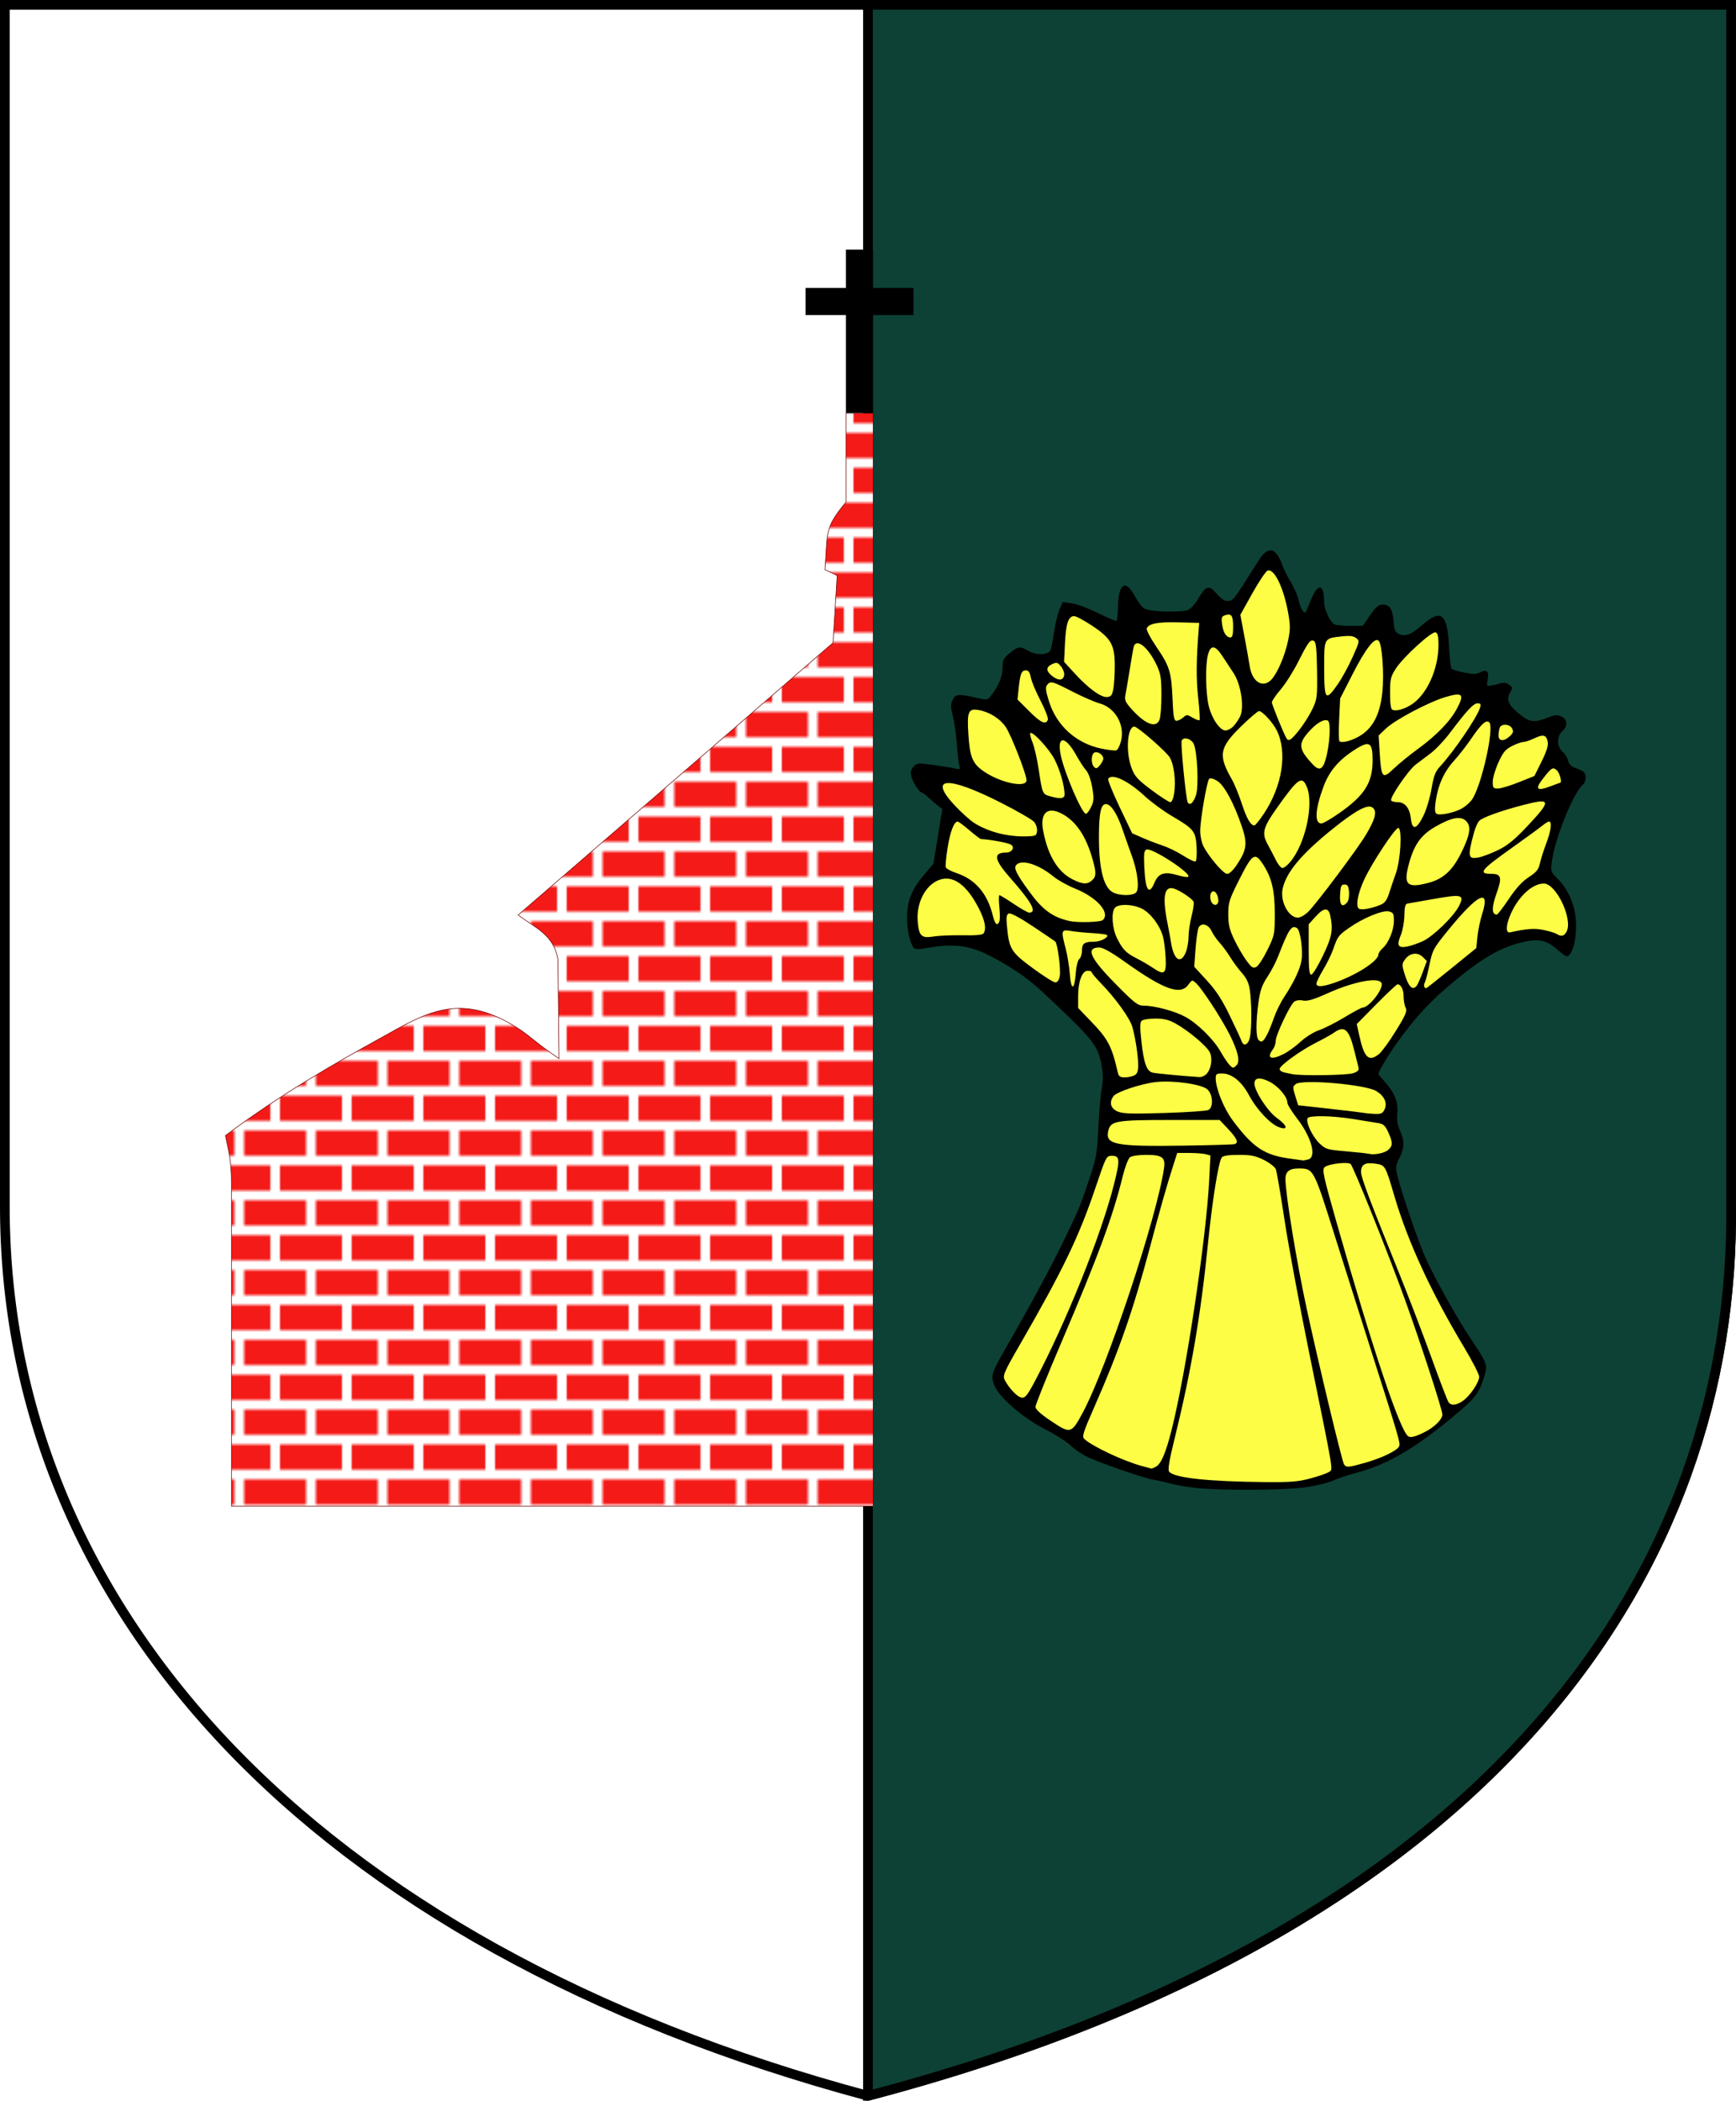 <?xml version="1.0" encoding="UTF-8" standalone="no"?>
<!-- Created with Inkscape (http://www.inkscape.org/) -->
<svg
   xmlns:dc="http://purl.org/dc/elements/1.1/"
   xmlns:cc="http://creativecommons.org/ns#"
   xmlns:rdf="http://www.w3.org/1999/02/22-rdf-syntax-ns#"
   xmlns:svg="http://www.w3.org/2000/svg"
   xmlns="http://www.w3.org/2000/svg"
   xmlns:xlink="http://www.w3.org/1999/xlink"
   xmlns:sodipodi="http://sodipodi.sourceforge.net/DTD/sodipodi-0.dtd"
   xmlns:inkscape="http://www.inkscape.org/namespaces/inkscape"
   version="1.0"
   width="896"
   height="1084"
   id="svg2"
   sodipodi:version="0.32"
   inkscape:version="0.46dev+devel"
   sodipodi:docname="POL_gmina_Czermin_COA.svg"
   inkscape:output_extension="org.inkscape.output.svg.inkscape">
  <defs
     id="defs4">
    <pattern
       inkscape:collect="always"
       xlink:href="#pattern3752"
       id="pattern2332"
       patternTransform="translate(1381.5,472.862)" />
    <pattern
       id="pattern3752"
       patternTransform="translate(1381.5,472.862)"
       height="72"
       width="74"
       patternUnits="userSpaceOnUse">
      <g
         transform="translate(-1381.5,-472.862)"
         id="g3746">
        <rect
           y="472.862"
           x="1381.5"
           height="72"
           width="74"
           id="rect3748"
           style="opacity:1;fill:#ffffff;fill-opacity:1;fill-rule:evenodd;stroke:none;stroke-width:5;stroke-linecap:butt;stroke-linejoin:miter;marker:none;marker-start:none;marker-mid:none;marker-end:none;stroke-miterlimit:4;stroke-dasharray:none;stroke-dashoffset:0;stroke-opacity:1;visibility:visible;display:inline;overflow:visible;enable-background:accumulate" />
        <path
           style="fill:#f41a18;fill-opacity:1;fill-rule:evenodd;stroke:none;stroke-width:5;stroke-linecap:butt;stroke-linejoin:miter;marker:none;marker-start:none;marker-mid:none;marker-end:none;stroke-miterlimit:4;stroke-dashoffset:0;stroke-opacity:1;visibility:visible;display:inline;overflow:visible;enable-background:accumulate"
           d="M 1384,475.375 L 1384,488.375 L 1416,488.375 L 1416,475.375 L 1384,475.375 z M 1421,475.375 L 1421,488.375 L 1453,488.375 L 1453,475.375 L 1421,475.375 z M 1381.5,493.375 L 1381.5,506.375 L 1397.562,506.375 L 1397.562,493.375 L 1381.5,493.375 z M 1402.5,493.375 L 1402.5,506.375 L 1434.5,506.375 L 1434.5,493.375 L 1402.5,493.375 z M 1439.5,493.375 L 1439.5,506.375 L 1455.5,506.375 L 1455.5,493.375 L 1439.5,493.375 z M 1384,511.375 L 1384,524.375 L 1416,524.375 L 1416,511.375 L 1384,511.375 z M 1421,511.375 L 1421,524.375 L 1453,524.375 L 1453,511.375 L 1421,511.375 z M 1381.5,529.375 L 1381.5,542.375 L 1397.562,542.375 L 1397.562,529.375 L 1381.5,529.375 z M 1402.5,529.375 L 1402.5,542.375 L 1434.5,542.375 L 1434.5,529.375 L 1402.5,529.375 z M 1439.5,529.375 L 1439.5,542.375 L 1455.5,542.375 L 1455.5,529.375 L 1439.5,529.375 z"
           id="path3750" />
      </g>
    </pattern>
  </defs>
  <g
     id="g2344"
     transform="translate(-5.936,17.645)">
    <path
       d="M 8.438,-15.146 L 899.399,-15.146 L 899.399,603.595 C 901.919,792.209 777.749,978.798 453.918,1063.854 C 163.593,986.019 7.751,808.997 8.438,603.595 L 8.438,-15.146 z"
       id="path3649"
       style="fill:#ffffff;fill-opacity:1;fill-rule:evenodd;stroke:#000000;stroke-width:5;stroke-linecap:butt;stroke-linejoin:miter;marker:none;marker-start:none;marker-mid:none;marker-end:none;stroke-miterlimit:4;stroke-dashoffset:0;stroke-opacity:1;visibility:visible;display:inline;overflow:visible;enable-background:accumulate" />
    <path
       d="M 453.918,-15.146 L 899.399,-15.146 L 899.399,603.595 C 901.919,792.209 777.749,978.798 453.918,1063.854 L 453.918,-15.146 z"
       id="rect3644"
       style="fill:#0d4135;fill-opacity:1;fill-rule:evenodd;stroke:#000000;stroke-width:5;stroke-linecap:butt;stroke-linejoin:miter;marker:none;marker-start:none;marker-mid:none;marker-end:none;stroke-miterlimit:4;stroke-dashoffset:0;stroke-opacity:1;visibility:visible;display:inline;overflow:visible;enable-background:accumulate" />
  </g>
  <g
     id="g3052"
     transform="translate(1254.064,-263.783)">
    <path
       style="fill:#000000;fill-opacity:1"
       id="path3049"
       d="M -637.114,1031.564 C -641.514,1031.074 -647.364,1030.054 -650.114,1029.298 C -652.864,1028.542 -656.914,1027.628 -659.114,1027.267 C -664.141,1026.443 -687.612,1018.236 -693.614,1015.206 C -696.089,1013.956 -699.777,1011.363 -701.809,1009.444 C -703.842,1007.525 -709.692,1003.827 -714.809,1001.227 C -726.319,995.379 -738.966,984.285 -741.059,978.201 C -742.716,973.386 -742.307,972.209 -733.899,957.574 C -721.827,936.562 -711.708,917.776 -704.775,903.503 C -697.316,888.149 -696.382,885.883 -691.67,871.718 C -688.202,861.292 -687.781,858.864 -687.166,845.718 C -686.793,837.743 -686.011,828.65 -685.429,825.512 C -684.644,821.278 -684.692,818.052 -685.617,813.012 C -687.435,803.105 -690.095,799.849 -716.579,775.115 C -724.224,767.974 -734.686,761.01 -745.445,755.899 C -754.468,751.613 -762.527,750.736 -774.333,752.755 C -780.662,753.838 -781.939,753.818 -782.707,752.625 C -784.664,749.588 -785.982,742.909 -785.882,736.546 C -785.752,728.321 -783.303,722.411 -776.937,714.96 L -772.289,709.519 L -770.008,695.369 L -767.726,681.218 L -769.736,679.718 C -770.841,678.893 -773.081,676.98 -774.714,675.468 C -776.347,673.955 -778.004,672.704 -778.398,672.686 C -779.58,672.635 -782.723,667.821 -783.622,664.687 C -784.262,662.457 -784.038,661.229 -782.689,659.562 C -780.972,657.443 -780.637,657.408 -772.514,658.511 C -767.894,659.138 -762.806,659.957 -761.209,660.331 C -758.512,660.961 -758.352,660.838 -758.972,658.614 C -759.339,657.296 -759.896,652.393 -760.209,647.718 C -760.522,643.043 -761.433,636.614 -762.233,633.431 C -763.448,628.597 -763.471,627.198 -762.371,624.931 C -760.876,621.851 -759.441,621.719 -750.286,623.824 C -744.55,625.142 -744.427,625.124 -742.502,622.691 C -738.714,617.904 -736.614,612.78 -736.614,608.331 C -736.614,604.39 -736.175,603.502 -732.886,600.791 C -728.47,597.151 -727.803,597.084 -722.973,599.797 C -719.105,601.969 -713.415,601.823 -711.988,599.516 C -711.606,598.897 -710.75,594.752 -710.086,590.304 C -709.422,585.857 -708.142,580.47 -707.241,578.333 L -705.603,574.448 L -700.92,575.089 C -698.345,575.442 -692.184,577.74 -687.229,580.195 C -682.274,582.65 -677.995,584.433 -677.719,584.157 C -677.444,583.881 -677.145,580.607 -677.055,576.882 C -676.762,564.674 -673.15,562.444 -668.301,571.476 C -666.754,574.357 -664.504,577.245 -663.301,577.894 C -660.231,579.55 -643.691,579.94 -640.664,578.428 C -639.332,577.762 -637.087,575.241 -635.675,572.825 C -631.674,565.98 -630.168,565.512 -626.334,569.92 C -624.563,571.955 -622.439,573.696 -621.614,573.788 C -617.655,574.228 -618.439,575.178 -604.423,552.976 C -599.589,545.319 -595.505,546.104 -592.256,555.313 C -591.481,557.511 -589.47,561.547 -587.787,564.281 C -586.105,567.016 -584.288,571.212 -583.75,573.606 C -582.823,577.73 -581.15,580.6 -580.224,579.651 C -579.992,579.413 -578.719,576.519 -577.397,573.22 C -573.857,564.391 -570.667,564.998 -570.627,574.508 C -570.611,578.429 -567.357,585.218 -565.074,586.095 C -564.181,586.437 -560.581,586.718 -557.074,586.718 L -550.698,586.718 L -546.906,581.256 C -543.971,577.028 -542.52,575.785 -540.486,575.756 C -536.822,575.703 -535.342,577.946 -534.81,584.359 C -534.433,588.907 -533.948,590.064 -532.057,590.926 C -528.681,592.464 -525.728,591.323 -519.952,586.251 C -510.288,577.763 -507.041,580.336 -506.192,597.155 C -505.888,603.17 -505.278,608.454 -504.835,608.896 C -504.392,609.339 -501.443,610.221 -498.28,610.856 C -493.765,611.763 -492.022,611.739 -490.167,610.746 C -486.78,608.934 -485.425,610.198 -486.219,614.429 C -486.873,617.917 -486.831,617.975 -484,617.445 C -482.412,617.148 -480.214,616.616 -479.114,616.263 C -477.965,615.895 -476.262,616.255 -475.114,617.109 C -473.406,618.378 -473.297,618.896 -474.364,620.643 C -476.774,624.591 -475.868,627.19 -470.508,631.71 C -464.755,636.561 -462.493,636.927 -455.464,634.145 C -451.645,632.634 -450.349,632.517 -448.214,633.49 C -445.038,634.937 -444.75,638.534 -447.614,640.986 C -450.674,643.606 -450.619,649.309 -447.509,651.742 C -446.438,652.58 -445.211,654.576 -444.783,656.177 C -444.247,658.179 -443.085,659.384 -441.059,660.037 C -439.439,660.559 -437.551,661.431 -436.864,661.975 C -435.15,663.329 -435.291,667.205 -437.107,668.713 C -441.994,672.768 -451.559,696.499 -453.11,708.415 C -453.765,713.449 -453.67,713.728 -450.058,717.34 C -444.171,723.227 -440.614,732.156 -440.614,741.047 C -440.614,748.611 -441.881,754.15 -444.176,756.613 C -445.275,757.793 -446.201,757.371 -450.158,753.887 C -455.642,749.061 -459.387,748.114 -466.862,749.666 C -478.457,752.073 -488.064,757.405 -503.007,769.728 C -515.806,780.283 -523.633,788.697 -533.381,802.381 C -537.716,808.465 -542.614,816.75 -542.614,817.998 C -542.614,818.196 -541.224,819.901 -539.525,821.788 C -534.291,827.6 -532.329,832.404 -532.874,838.074 C -533.216,841.638 -532.822,844.249 -531.506,847.148 C -529.072,852.507 -529.145,856.061 -531.799,861.374 C -533.825,865.432 -533.888,866.129 -532.665,870.984 C -530.179,880.85 -521.814,905.217 -518.195,913.134 C -513.307,923.825 -502.414,943.337 -495.536,953.718 C -486.169,967.857 -486.116,968.006 -488.188,974.602 C -490.848,983.067 -492.458,985.105 -504.253,994.936 C -524.416,1011.739 -538.441,1019.768 -555.226,1024.117 C -558.566,1024.983 -563.505,1026.667 -566.201,1027.86 C -568.897,1029.052 -575.606,1030.624 -581.109,1031.351 C -592.276,1032.828 -624.671,1032.952 -637.114,1031.564 z" />
    <path
       style="fill:#fdfd45;fill-opacity:1"
       id="path3047"
       d="M -577.497,1026.626 C -573.233,1025.476 -568.977,1023.973 -568.04,1023.288 C -566.008,1021.802 -565.359,1025.656 -578.568,960.785 C -583.544,936.347 -589.214,905.747 -591.168,892.785 C -593.123,879.823 -595.111,868.264 -595.587,867.097 C -596.063,865.931 -598.827,863.794 -601.729,862.347 C -606.05,860.194 -608.398,859.718 -614.687,859.718 C -619.767,859.718 -622.734,860.158 -623.447,861.017 C -625.127,863.042 -628.365,883.209 -630.623,905.718 C -634.284,942.211 -639.284,971.477 -647.68,1005.56 C -650.667,1017.686 -651.423,1022.243 -650.61,1023.222 C -647.97,1026.403 -630.431,1028.301 -601.182,1028.571 C -587.837,1028.694 -583.991,1028.378 -577.497,1026.626 z M -657.454,1020.632 C -654.76,1019.191 -652.295,1013.357 -649.252,1001.218 C -641.813,971.549 -631.456,902.538 -629.953,872.623 L -629.319,860.028 L -631.716,859.387 C -633.035,859.034 -636.889,858.739 -640.282,858.732 L -646.45,858.718 L -648.462,864.968 C -651.717,875.078 -655.105,886.976 -660.546,907.398 C -669.253,940.082 -676.489,960.839 -689.356,990.045 C -694.911,1002.652 -695.681,1005.074 -694.501,1006.228 C -690.705,1009.939 -674.604,1017.557 -664.947,1020.211 C -662.288,1020.941 -659.971,1021.579 -659.798,1021.629 C -659.624,1021.678 -658.569,1021.229 -657.454,1020.632 z M -549.755,1018.69 C -541.139,1016.302 -532.761,1012.266 -531.931,1010.103 C -531.253,1008.335 -531.758,1006.603 -546.057,961.718 C -551.926,943.293 -560.343,916.743 -564.76,902.718 C -576.194,866.41 -576.003,866.77 -583.929,866.732 C -588.519,866.709 -590.614,868.385 -590.614,872.079 C -590.614,879.775 -584.939,914.495 -579.705,938.823 C -573.843,966.069 -561.326,1018.25 -560.36,1019.468 C -559.05,1021.12 -558.336,1021.068 -549.755,1018.69 z M -518.614,1002.692 C -513.642,1000.18 -509.614,996.166 -509.614,993.724 C -509.614,991.246 -520.431,957.994 -528.809,934.718 C -537.172,911.484 -555.659,865.375 -556.996,864.417 C -558.732,863.174 -568.755,864.43 -570.426,866.102 C -571.753,867.429 -571.045,870.668 -564.134,894.907 C -545.479,960.329 -531.435,1002.204 -527.229,1004.945 C -525.928,1005.793 -523.486,1005.155 -518.614,1002.692 z M -695.249,992.786 C -682.698,969.452 -656.809,891.553 -653.27,866.475 C -652.5,861.018 -654.274,859.718 -662.494,859.718 C -666.347,859.718 -669.93,860.253 -670.863,860.968 C -671.761,861.655 -673.435,866.043 -674.582,870.718 C -679.693,891.536 -687.246,911.986 -706.256,956.483 C -713.603,973.678 -719.614,988.633 -719.614,989.715 C -719.614,991.066 -717.039,993.406 -711.401,997.181 C -701.553,1003.774 -701.092,1003.649 -695.249,992.786 z M -499.2,986.784 C -495.551,984.379 -490.614,977.141 -490.614,974.199 C -490.614,972.979 -494.173,966.052 -498.523,958.807 C -515.256,930.937 -527.301,904.856 -534.206,881.544 C -539.157,864.825 -539.037,865.031 -544.293,864.243 C -549.506,863.462 -551.627,864.726 -551.586,868.59 C -551.556,871.414 -547.338,882.634 -532.314,919.854 C -527.066,932.854 -519.305,953.104 -515.068,964.854 C -510.83,976.604 -506.914,986.78 -506.366,987.468 C -504.955,989.237 -502.577,989.01 -499.2,986.784 z M -720.096,976.848 C -703.923,946.425 -685.657,901.002 -679.093,874.886 C -675.904,862.198 -676.04,860.218 -680.101,860.218 C -683.072,860.218 -683.12,860.311 -688.668,876.718 C -697.224,902.021 -705.474,919.164 -727.317,957.023 C -736.264,972.53 -736.745,973.7 -735.26,976.344 C -733.364,979.719 -730.236,983.275 -728.124,984.454 C -725.458,985.943 -724.395,984.936 -720.096,976.848 z M -578.864,862.088 C -574.383,860.887 -577.154,850.594 -584.53,841.04 C -587.326,837.418 -589.614,833.718 -589.614,832.818 C -589.614,829.761 -594.342,824.208 -598.871,821.946 C -603.805,819.482 -606.614,819.832 -606.614,822.912 C -606.614,826.748 -599.795,837.249 -595.128,840.6 C -589.624,844.553 -588.935,847.199 -593.856,845.483 C -598.323,843.926 -605.501,836.282 -609.446,828.881 C -613.193,821.851 -618.339,817.718 -623.346,817.718 C -626.126,817.718 -626.614,818.075 -626.614,820.113 C -626.614,825.395 -622.458,835.727 -617.855,841.89 C -607.234,856.113 -601.36,859.971 -587.636,861.743 C -584.599,862.135 -581.889,862.509 -581.614,862.573 C -581.339,862.638 -580.101,862.419 -578.864,862.088 z M -537.489,857.106 C -535.146,854.985 -535.159,853.316 -537.56,848.027 C -539.12,844.591 -540.061,843.741 -542.788,843.305 C -544.617,843.013 -550.355,842.086 -555.54,841.246 C -566.509,839.468 -578.203,839.245 -579.161,840.795 C -580.289,842.621 -576.771,850.173 -573.163,853.67 C -569.908,856.825 -569.22,857.035 -559.425,857.878 C -553.754,858.365 -548.439,858.946 -547.614,859.169 C -544.821,859.922 -539.375,858.812 -537.489,857.106 z M -616.864,854.178 C -614.646,853.473 -615.55,851.322 -620.103,846.468 L -624.559,841.718 L -650.136,841.718 C -677.899,841.718 -680.765,842.203 -681.995,847.104 C -683.846,854.477 -678.776,855.487 -642.614,854.943 C -629.139,854.74 -617.551,854.396 -616.864,854.178 z M -630.364,836.563 C -627.708,835.174 -628.017,828.625 -630.864,825.959 C -633.692,823.31 -648.177,821.192 -657.168,822.113 C -664.748,822.89 -677.666,827.144 -679.364,829.422 C -681.686,832.54 -680.884,835.693 -677.364,837.278 C -674.687,838.484 -670.407,838.631 -653.114,838.11 C -641.564,837.763 -631.326,837.067 -630.364,836.563 z M -539.432,836.218 C -537.92,832.901 -539.541,829.341 -543.717,826.801 C -549.281,823.418 -581.665,820.573 -585.2,823.157 C -586.911,824.409 -586.934,824.817 -585.538,829.312 L -584.043,834.126 L -568.078,835.896 C -559.298,836.87 -551.214,837.841 -550.114,838.056 C -549.014,838.27 -546.416,838.507 -544.342,838.582 C -541.222,838.694 -540.374,838.286 -539.432,836.218 z M -668.548,818.683 C -667.103,817.91 -666.615,816.58 -666.619,813.433 C -666.626,808.637 -667.941,799.93 -669.574,793.863 C -670.782,789.379 -678.138,779.107 -685.778,771.236 C -688.437,768.496 -690.614,765.909 -690.614,765.486 C -690.614,765.064 -691.536,764.718 -692.665,764.718 C -695.533,764.718 -697.614,770.215 -697.614,777.792 L -697.614,783.931 L -690.736,791.074 C -682.186,799.956 -680.188,803.778 -677.199,816.968 C -676.686,819.23 -676.035,819.718 -673.529,819.718 C -671.853,819.718 -669.612,819.252 -668.548,818.683 z M -631.28,817.902 C -628.956,815.334 -628.153,810.218 -629.565,806.974 C -630.939,803.817 -640.331,795.853 -647.225,792 C -650.793,790.005 -653.302,789.385 -657.792,789.385 C -661.031,789.385 -664.205,789.909 -664.847,790.551 C -665.726,791.431 -665.744,794.115 -664.92,801.468 C -663.686,812.47 -662.215,816.531 -659.192,817.283 C -657.49,817.707 -644.345,818.955 -635.019,819.578 C -633.866,819.655 -632.184,818.901 -631.28,817.902 z M -555.671,817.588 C -553.071,816.682 -552.536,816.039 -552.966,814.338 C -553.26,813.172 -554.231,809.293 -555.123,805.718 C -557.829,794.87 -560.135,792.834 -565.459,796.591 C -566.919,797.622 -571.039,799.927 -574.614,801.715 C -582.581,805.7 -593.614,813.641 -593.614,815.392 C -593.614,816.1 -592.601,816.896 -591.364,817.16 C -590.126,817.424 -588.214,817.83 -587.114,818.063 C -582.627,819.012 -558.719,818.651 -555.671,817.588 z M -615.676,813.294 C -613.958,811.223 -615.241,805.915 -619.499,797.483 C -623.699,789.165 -633.719,773.837 -636.749,771.096 C -638.752,769.282 -638.834,769.3 -640.787,771.981 C -644.822,777.52 -653.431,774.418 -673.243,760.288 C -680.432,755.16 -684.766,752.718 -686.676,752.718 C -693.901,752.718 -691.502,758.111 -678.342,771.45 C -668.34,781.587 -666.867,782.719 -663.669,782.733 C -658.045,782.756 -647.735,785.527 -642.335,788.466 C -636.035,791.895 -627.82,799.959 -624.17,806.297 C -621.059,811.698 -618.697,814.718 -617.581,814.718 C -617.184,814.718 -616.327,814.077 -615.676,813.294 z M -591.432,807.625 C -589.175,806.474 -585.256,803.616 -582.721,801.274 C -580.184,798.929 -575.968,796.298 -573.339,795.419 C -570.713,794.541 -564.801,791.549 -560.2,788.77 C -555.6,785.991 -551.37,783.718 -550.801,783.718 C -547.428,783.718 -539.895,774.033 -541.01,771.128 C -542.292,767.785 -555.125,770.183 -568.829,776.326 C -576.188,779.625 -579.281,780.534 -581.577,780.075 C -583.404,779.71 -585.214,779.971 -586.131,780.733 C -588.394,782.611 -595.614,797.898 -595.614,800.812 C -595.614,802.2 -596.274,804.209 -597.082,805.277 C -600.589,809.914 -598.015,810.984 -591.432,807.625 z M -542.337,807.715 C -540.936,806.613 -537.023,801.234 -533.641,795.762 C -528.511,787.461 -527.668,785.485 -528.553,783.831 C -529.136,782.741 -529.614,780.11 -529.614,777.984 C -529.614,774.39 -530.966,771.718 -532.786,771.718 C -533.211,771.718 -538.114,776.33 -543.681,781.968 L -553.804,792.218 L -552.598,797.718 C -549.97,809.707 -547.692,811.927 -542.337,807.715 z M -608.919,798.968 C -607.961,794.388 -608.016,780.955 -609.021,774.39 C -609.536,771.02 -610.751,768.453 -613.043,765.89 C -614.848,763.87 -617.569,760.193 -619.088,757.718 C -620.607,755.243 -623.091,751.868 -624.607,750.218 C -626.124,748.568 -627.987,745.868 -628.748,744.218 C -630.374,740.693 -634.018,739.703 -635.411,742.407 C -635.925,743.403 -636.645,748.362 -637.012,753.428 L -637.679,762.638 L -631.208,769.69 C -626.37,774.961 -623.363,779.579 -619.297,787.98 C -616.305,794.161 -613.592,800.005 -613.267,800.968 C -612.217,804.077 -609.751,802.943 -608.919,798.968 z M -599.997,797.492 C -599.115,795.787 -597.53,791.878 -596.475,788.805 C -595.419,785.732 -593.041,780.933 -591.189,778.14 C -586.226,770.656 -582.975,763.74 -582.296,759.218 C -581.508,753.978 -582.948,743.748 -584.618,742.715 C -587.463,740.957 -588.869,743.062 -594.46,757.46 C -595.58,760.343 -598.062,765.068 -599.975,767.96 C -602.713,772.099 -603.683,774.882 -604.534,781.04 C -605.939,791.217 -605.906,799.025 -604.453,800.478 C -602.959,801.973 -601.972,801.312 -599.997,797.492 z M -698.81,765.757 C -698.565,762.365 -697.777,759.269 -696.995,758.62 C -696.235,757.989 -695.614,756.001 -695.614,754.202 C -695.614,750.596 -694.362,749.718 -689.223,749.718 C -685.973,749.718 -681.597,747.401 -682.722,746.276 C -683.055,745.943 -686.43,745.498 -690.221,745.287 C -694.012,745.076 -699.026,744.579 -701.364,744.183 C -706.384,743.332 -706.53,743.827 -704.039,753.258 C -703.172,756.536 -702.206,762.504 -701.89,766.52 C -701.203,775.279 -699.468,774.849 -698.81,765.757 z M -522.869,772.468 C -522.325,771.78 -520.924,768.626 -519.757,765.458 L -517.634,759.697 L -519.684,757.647 C -522.346,754.985 -526.356,755.465 -528.787,758.736 C -530.514,761.06 -530.547,761.621 -529.219,766.032 C -527.12,773.009 -524.999,775.159 -522.869,772.468 z M -504.845,763.371 L -492.114,753.025 L -491.517,747.121 C -491.189,743.874 -490.11,738.679 -489.118,735.576 C -484.696,721.729 -491.156,724.79 -506.736,743.923 C -514.186,753.071 -514.731,754.076 -516.239,761.423 C -517.12,765.71 -518.223,769.946 -518.691,770.836 C -519.429,772.237 -519.036,773.718 -517.928,773.718 C -517.735,773.718 -511.848,769.062 -504.845,763.371 z M -565.898,771.11 C -554.404,767.249 -542.614,759.727 -542.614,756.257 C -542.614,755.581 -541.65,754.171 -540.472,753.123 C -537.346,750.341 -534.661,743.839 -534.635,738.987 C -534.616,735.273 -534.926,734.678 -537.175,734.113 C -540.382,733.308 -550.493,737.464 -557.747,742.57 C -563.335,746.503 -563.622,746.891 -566.052,753.821 C -566.94,756.352 -569.23,761.019 -571.14,764.192 C -573.05,767.364 -574.614,770.581 -574.614,771.339 C -574.614,773.156 -571.766,773.082 -565.898,771.11 z M -707.097,767.468 C -706.464,764.081 -708.211,750.661 -709.42,749.62 C -709.801,749.292 -714.991,745.772 -720.953,741.798 C -727.604,737.365 -732.391,734.802 -733.34,735.167 C -734.577,735.641 -734.783,736.91 -734.367,741.489 C -733.281,753.441 -732.299,755.062 -721.189,763.259 C -715.648,767.348 -710.346,770.699 -709.409,770.706 C -708.273,770.714 -707.502,769.634 -707.097,767.468 z M -571.285,756.968 C -566.563,747.12 -565.916,743.583 -567.49,736.23 C -568.412,731.917 -570.786,732.06 -574.958,736.677 L -578.614,740.724 L -578.614,753.721 C -578.614,763.855 -578.321,766.718 -577.286,766.718 C -576.556,766.718 -573.856,762.33 -571.285,756.968 z M -652.434,758.189 C -652.609,754.355 -653.214,749.437 -653.778,747.261 C -655.261,741.53 -660.124,735.008 -664.626,732.711 C -669.363,730.295 -676.825,730.062 -678.66,732.274 C -680.62,734.635 -680.03,742.973 -677.555,747.893 C -674.589,753.791 -672.889,755.541 -667.441,758.304 C -664.871,759.607 -661.072,761.825 -658.998,763.232 C -653.104,767.231 -652.055,766.426 -652.434,758.189 z M -599.895,753.948 C -596.227,746.436 -596.12,745.907 -596.117,735.218 C -596.113,723.152 -597.706,716.558 -602.3,709.615 C -606.391,703.434 -607.675,704.259 -614.263,717.301 C -619.654,727.973 -620.114,729.407 -620.114,735.551 C -620.114,740.963 -619.526,743.441 -616.99,748.718 C -615.272,752.293 -612.449,757.141 -610.717,759.491 C -608.023,763.145 -607.286,763.613 -605.618,762.721 C -604.546,762.147 -601.971,758.199 -599.895,753.948 z M -642.062,755.25 C -641.266,753.343 -640.614,749.695 -640.614,747.144 C -640.614,744.594 -639.912,739.798 -639.054,736.488 C -638.196,733.178 -637.724,729.872 -638.005,729.141 C -638.603,727.582 -645.166,723.191 -648.258,722.281 C -653.188,720.83 -654.224,726.59 -651.483,740.218 C -650.929,742.968 -650.074,747.628 -649.581,750.573 C -648.123,759.278 -644.649,761.439 -642.062,755.25 z M -519.685,749.438 C -514.383,746.977 -503.978,736.907 -501.135,731.486 C -497.978,725.466 -499.381,725.039 -513.812,727.629 C -520.578,728.844 -526.789,729.929 -527.614,730.041 C -528.741,730.194 -529.144,731.731 -529.235,736.231 C -529.302,739.524 -530.104,743.994 -531.016,746.165 C -533.304,751.604 -532.536,753.114 -527.924,752.248 C -525.907,751.87 -522.199,750.605 -519.685,749.438 z M -757.136,746.409 C -750.324,746.539 -746.918,746.222 -746.401,745.409 C -744.922,743.082 -745.653,738.958 -748.585,733.091 C -755.037,720.18 -762.41,714.935 -769.78,718.014 C -776.664,720.89 -781.176,729.921 -780.401,739.269 C -779.774,746.831 -778.48,748.054 -772.184,747.037 C -769.395,746.586 -762.624,746.304 -757.136,746.409 z M -445.533,744.568 C -442.115,738.181 -450.822,719.718 -457.252,719.718 C -463.06,719.718 -470.048,726.029 -474.13,734.962 C -476.893,741.01 -477.109,745.452 -474.611,744.892 C -466.101,742.983 -462.025,742.699 -457.312,743.684 C -454.453,744.282 -451.439,745.202 -450.614,745.729 C -448.259,747.233 -446.779,746.895 -445.533,744.568 z M -738.239,739.185 C -737.916,738.342 -737.932,734.967 -738.275,731.685 C -738.618,728.403 -738.595,725.718 -738.225,725.718 C -737.854,725.718 -734.532,727.743 -730.843,730.218 C -727.153,732.693 -723.594,734.718 -722.933,734.718 C -718.646,734.718 -721.495,729.452 -732.58,716.894 C -741.08,707.263 -741.638,703.718 -734.654,703.718 C -731.87,703.718 -730.26,701.256 -732.065,699.758 C -733.205,698.812 -742.672,697.001 -747.782,696.751 C -748.149,696.733 -750.823,694.693 -753.722,692.218 C -756.622,689.743 -759.348,687.718 -759.781,687.718 C -761.651,687.718 -763.64,692.88 -764.97,701.183 C -765.756,706.094 -766.183,710.675 -765.919,711.363 C -765.655,712.052 -763.261,713.339 -760.598,714.223 C -750.64,717.531 -744.427,724.796 -741.575,736.468 C -740.504,740.852 -739.266,741.86 -738.239,739.185 z M -684.814,738.518 C -680.936,734.64 -687.961,726.79 -699.4,722.218 C -703.093,720.743 -708.004,717.989 -710.315,716.1 C -718.151,709.691 -726.94,706.996 -729.59,710.19 C -730.942,711.818 -729.454,714.79 -722.568,724.218 C -715.913,733.329 -710.695,737.11 -702.114,739.037 C -697.693,740.029 -685.974,739.678 -684.814,738.518 z M -578.921,734.365 C -574.727,730.258 -553.794,702.358 -549.179,694.724 C -544.106,686.333 -543.125,682.141 -545.823,680.39 C -548.365,678.738 -554.561,682.121 -566.322,691.581 C -582.346,704.47 -590.222,713.899 -592.053,722.384 C -593.596,729.54 -588.161,738.601 -583.206,737.133 C -582.055,736.792 -580.127,735.546 -578.921,734.365 z M -475.318,727.667 C -471.615,722.129 -468.401,718.614 -465.024,716.407 C -461.006,713.781 -459.955,712.472 -459.242,709.208 C -458.763,707.013 -457.301,702.401 -455.992,698.957 C -453.539,692.5 -452.919,687.718 -454.537,687.718 C -455.045,687.718 -456.732,688.758 -458.287,690.03 C -459.841,691.301 -466.739,696.333 -473.614,701.212 C -490.027,712.859 -491.459,714.718 -484.023,714.718 C -479.325,714.718 -478.775,716.724 -481.437,724.148 C -484.246,731.98 -484.263,735.718 -481.491,735.718 C -481.056,735.718 -478.279,732.095 -475.318,727.667 z M -541.532,730.684 C -539.344,729.778 -538.253,728.326 -537.146,724.848 C -536.336,722.301 -534.737,717.578 -533.592,714.351 C -531.185,707.565 -530.297,691.708 -532.286,691.013 C -533.688,690.523 -545.728,708.637 -549.872,717.471 C -553.282,724.742 -554.526,731.536 -552.657,732.691 C -551.302,733.528 -546.158,732.6 -541.532,730.684 z M -625.352,729.468 C -625.09,728.78 -625.253,727.205 -625.713,725.968 C -627.243,721.851 -630.293,723.875 -629.189,728.275 C -628.543,730.849 -626.159,731.59 -625.352,729.468 z M -558.671,729.288 C -558.019,728.501 -557.626,726.139 -557.799,724.038 C -558.05,720.989 -558.517,720.218 -560.114,720.218 C -561.821,720.218 -562.158,720.985 -562.416,725.468 C -562.732,730.954 -561.282,732.433 -558.671,729.288 z M -667.6,724.202 C -665.944,722.206 -666.966,713.401 -669.729,705.874 C -670.87,702.763 -673.105,696.429 -674.695,691.797 C -677.529,683.543 -680.686,678.718 -683.253,678.718 C -685.855,678.718 -686.818,683.071 -686.874,695.093 C -686.952,711.811 -684.55,721.596 -679.725,724.218 C -676.201,726.134 -669.195,726.124 -667.6,724.202 z M -658.175,719.212 C -656.179,714.434 -653.068,713.394 -646.558,715.327 C -643.73,716.167 -641.123,716.554 -640.765,716.188 C -639.073,714.459 -659.564,701.101 -662.299,702.151 C -663.591,702.647 -663.785,704.239 -663.438,711.5 C -662.871,723.361 -661.034,726.053 -658.175,719.212 z M -516.949,719.395 C -509.06,717.348 -504.225,712.864 -499.594,703.295 C -495.155,694.125 -494.63,689.918 -497.591,687.238 C -500.351,684.741 -505.152,685.711 -513.299,690.412 C -520.862,694.776 -524.434,699.954 -527.122,710.444 C -529.679,720.426 -527.686,722.18 -516.949,719.395 z M -690.442,718.063 C -688.193,716.027 -688.158,714.107 -690.24,706.872 C -693.516,695.486 -698.342,688.133 -705.163,684.136 C -713.134,679.465 -717.471,682.923 -715.655,692.5 C -713.225,705.315 -708.047,713.809 -700.343,717.623 C -695.239,720.149 -692.864,720.255 -690.442,718.063 z M -615.695,710.027 C -610.508,702.197 -610.113,699.01 -613.21,689.985 C -617.387,677.812 -622.217,668.929 -625.867,666.71 C -627.802,665.533 -629.424,665.128 -629.978,665.683 C -631.152,666.856 -634.593,686.854 -634.605,692.567 C -634.61,694.959 -633.939,698.334 -633.115,700.067 C -630.54,705.484 -622.711,714.718 -620.693,714.718 C -619.549,714.718 -617.575,712.866 -615.695,710.027 z M -588.155,708.584 C -580.372,699.336 -575.83,678.851 -579.563,669.839 C -582.043,663.852 -584.129,665.313 -594.96,680.623 C -602.297,690.996 -602.978,693.761 -599.662,699.718 C -598.59,701.643 -596.77,705.13 -595.616,707.468 C -594.463,709.805 -592.906,711.718 -592.156,711.718 C -591.405,711.718 -589.605,710.308 -588.155,708.584 z M -636.462,701.129 C -636.885,692.744 -637.825,691.538 -649.053,684.974 C -653.486,682.382 -659.879,677.698 -663.259,674.563 C -671.854,666.594 -680.217,662.649 -682.09,665.68 C -682.417,666.21 -679.77,672.748 -676.208,680.209 L -669.73,693.776 L -664.422,696.103 C -661.502,697.383 -656.823,699.182 -654.025,700.101 C -651.226,701.02 -646.501,703.322 -643.525,705.218 C -640.548,707.113 -637.664,708.523 -637.114,708.352 C -636.528,708.17 -636.258,705.176 -636.462,701.129 z M -480.811,702.422 C -475.86,700.008 -472.333,697.106 -465.496,689.821 C -453.179,676.697 -453.46,675.436 -467.863,679.178 C -479.365,682.166 -488.615,685.485 -490.562,687.321 C -491.359,688.072 -492.594,690.832 -493.305,693.453 C -496.682,705.886 -496.422,707.28 -490.918,706.247 C -488.897,705.868 -484.349,704.146 -480.811,702.422 z M -718.814,692.64 C -718.649,691.222 -719.324,689.098 -720.314,687.919 C -721.304,686.741 -729.089,682.242 -737.614,677.921 C -765.119,663.981 -775.162,664.575 -761.364,679.326 C -757.926,683.001 -753.375,687.106 -751.249,688.448 C -743.83,693.131 -733.935,695.654 -724.114,695.365 C -719.529,695.23 -719.089,695.004 -718.814,692.64 z M -519.387,684.718 C -517.888,681.693 -516.019,675.459 -515.234,670.865 C -514.086,664.146 -513.234,661.897 -510.876,659.365 C -503.76,651.723 -491.76,634.103 -490.174,628.968 C -489.613,627.154 -489.865,626.718 -491.476,626.718 C -493.56,626.718 -496.914,630.319 -505.875,642.174 C -508.767,646.001 -513.154,650.632 -515.623,652.466 C -518.093,654.301 -521.621,656.963 -523.464,658.382 C -527.223,661.279 -536.893,675.457 -536.044,676.83 C -535.742,677.318 -534.242,677.718 -532.709,677.718 C -528.911,677.718 -526.478,680.739 -525.86,686.225 C -525.163,692.41 -522.944,691.894 -519.387,684.718 z M -601.763,683.703 C -592.151,669.31 -589.476,651.819 -595.161,640.543 C -597.188,636.522 -602.541,630.718 -604.223,630.718 C -604.892,630.718 -609.035,634.237 -613.43,638.538 C -624.753,649.62 -625.428,653.441 -618.275,665.958 C -616.936,668.301 -614.626,673.938 -613.14,678.484 C -610.602,686.249 -608.591,689.718 -606.625,689.718 C -606.16,689.718 -603.972,687.011 -601.763,683.703 z M -562.541,683.167 C -549.652,674.083 -545.632,667.641 -545.619,656.05 C -545.609,646.772 -547.209,645.799 -554.668,650.549 C -563.104,655.92 -567.985,661.647 -570.954,669.656 C -575.314,681.42 -575.733,688.718 -572.047,688.718 C -571.151,688.718 -566.873,686.22 -562.541,683.167 z M -499.098,680.708 C -497.295,679.594 -495.092,677.571 -494.202,676.213 C -489.24,668.64 -482.719,639.212 -485.407,636.524 C -486.958,634.973 -489.662,637.448 -494.907,645.218 C -497.135,648.518 -501.098,653.582 -503.715,656.471 C -508.866,662.16 -511.954,669.103 -513.106,677.59 C -513.616,681.354 -513.479,683.183 -512.647,683.697 C -510.876,684.792 -502.835,683.018 -499.098,680.708 z M -690.899,680.19 C -689.451,677.153 -689.374,675.747 -690.344,670.08 C -691,666.25 -692.291,662.603 -693.43,661.358 C -694.507,660.181 -696.837,656.62 -698.609,653.445 C -704.268,643.303 -708.667,643.257 -706.604,653.361 C -704.724,662.571 -695.649,683.718 -693.577,683.718 C -693.029,683.718 -691.824,682.13 -690.899,680.19 z M -636.795,674.141 C -635.261,669.576 -636.086,651.416 -638.002,647.557 C -639.332,644.878 -643.35,643.867 -644.17,646.004 C -644.787,647.612 -641.949,676.366 -641.026,677.859 C -639.915,679.658 -638.118,678.08 -636.795,674.141 z M -648.046,673.114 C -647.091,666.749 -648.107,658.388 -650.288,654.666 C -652.024,651.702 -666.917,638.718 -668.581,638.718 C -672.296,638.718 -673.163,651.924 -669.991,660.218 C -668.36,664.483 -666.849,666.136 -659.712,671.468 C -655.11,674.905 -650.758,677.718 -650.04,677.718 C -649.257,677.718 -648.46,675.88 -648.046,673.114 z M -704.614,673.767 C -704.614,669.269 -707.033,660.835 -709.863,655.466 C -712.763,649.963 -721.164,640.936 -722.315,642.086 C -722.617,642.388 -722.086,644.566 -721.136,646.926 C -720.186,649.287 -718.768,655.493 -717.985,660.718 C -716.102,673.284 -715.995,673.546 -712.3,674.616 C -706.871,676.186 -704.614,675.937 -704.614,673.767 z M -448.864,667.718 C -447.727,667.716 -449.016,662.664 -450.495,661.325 C -452.635,659.388 -453.293,659.809 -458.214,666.261 C -461.832,671.004 -460.604,672.086 -454.318,669.697 C -451.455,668.609 -449.001,667.719 -448.864,667.718 z M -470.114,667.42 L -462.114,664.218 L -458.4,656.718 C -455.77,651.406 -454.852,648.435 -455.254,646.535 C -456.013,642.942 -457.486,642.57 -462.175,644.788 C -464.341,645.812 -466.919,646.665 -467.903,646.684 C -468.888,646.703 -471.517,647.649 -473.747,648.786 C -477.063,650.478 -478.33,652.02 -480.707,657.264 C -482.306,660.789 -483.614,665.259 -483.614,667.196 C -483.614,670.383 -483.352,670.713 -480.864,670.67 C -479.351,670.644 -474.514,669.182 -470.114,667.42 z M -724.25,666.218 C -724.494,662.654 -732.346,642.712 -735.031,638.837 C -737.958,634.613 -743.34,631.218 -748.678,630.227 C -754.294,629.184 -755.036,630.859 -754.252,642.817 C -753.523,653.946 -752.221,657.398 -747.365,661.078 C -738.817,667.554 -723.933,670.864 -724.25,666.218 z M -522.541,650.483 C -512.53,643.19 -505.476,635.897 -501.986,629.231 C -498.172,621.946 -499.184,620.92 -507.746,623.392 C -516.262,625.851 -533.927,635.145 -538.682,639.668 L -542.51,643.31 L -541.927,652.764 C -541.155,665.278 -540.492,665.98 -534.699,660.409 C -532.177,657.983 -526.706,653.517 -522.541,650.483 z M -684.614,655.23 C -684.614,653.347 -687.369,651.41 -689.101,652.075 C -690.937,652.779 -691.114,657.818 -689.364,659.568 C -688.363,660.568 -687.764,660.386 -686.364,658.657 C -685.401,657.469 -684.614,655.926 -684.614,655.23 z M -569.884,655.712 C -567.77,648.482 -567.042,636.689 -568.65,635.696 C -570.612,634.483 -574.851,637.009 -579.013,641.872 C -584.072,647.781 -583.695,650.457 -576.743,657.999 C -573.31,661.724 -571.462,661.108 -569.884,655.712 z M -675.541,646.449 C -673.271,638.019 -678.376,628.936 -686.632,626.713 C -689.04,626.064 -695.327,623.325 -700.603,620.626 C -711.16,615.224 -711.815,615.051 -713.595,617.196 C -714.577,618.378 -714.406,620.028 -712.74,625.446 C -708.82,638.198 -698.697,647.381 -685.57,650.093 C -682.019,650.826 -678.556,651.221 -677.874,650.969 C -677.193,650.718 -676.143,648.684 -675.541,646.449 z M -551.357,643.003 C -545.12,638.831 -541.712,631.857 -540.592,620.974 C -539.608,611.424 -540.695,596.237 -542.49,594.442 C -544.503,592.428 -549.191,598.411 -555.922,611.585 L -562.376,624.218 L -562.884,634.912 C -563.164,640.793 -563.105,645.896 -562.753,646.25 C -561.508,647.503 -555.545,645.804 -551.357,643.003 z M -583.485,640.468 C -581.189,637.58 -578.141,632.743 -576.712,629.718 C -574.252,624.511 -574.124,623.45 -574.303,609.814 C -574.443,599.182 -574.836,595.199 -575.803,594.6 C -577.666,593.449 -578.861,594.999 -583.991,605.218 C -586.476,610.168 -590.558,616.617 -593.061,619.55 C -595.565,622.482 -597.614,625.48 -597.614,626.211 C -597.614,627.392 -591.448,642.559 -590.045,644.829 C -588.974,646.562 -587.611,645.656 -583.485,640.468 z M -474.793,643.67 C -473.036,642.034 -472.804,641.23 -473.639,639.67 C -474.896,637.322 -479.152,637.074 -480.007,639.3 C -480.34,640.17 -480.614,641.97 -480.614,643.3 C -480.614,646.353 -477.86,646.528 -474.793,643.67 z M -617.667,638.771 C -616.596,637.7 -614.976,635.386 -614.067,633.627 C -611.722,629.094 -613.514,616.941 -617.386,611.111 C -618.886,608.852 -621.464,604.929 -623.114,602.392 C -626.836,596.671 -629.149,596.384 -630.561,601.468 C -632.019,606.717 -631.841,621.118 -630.235,627.944 C -628.702,634.457 -624.452,640.718 -621.563,640.718 C -620.491,640.718 -618.737,639.842 -617.667,638.771 z M -655.589,635.153 C -655.052,633.742 -654.618,628.004 -654.623,622.403 C -654.631,613.838 -655.004,611.423 -656.968,607.218 C -661.542,597.424 -667.912,592.545 -669.046,597.968 C -669.304,599.205 -670.213,604.552 -671.066,609.849 C -671.919,615.147 -672.886,620.832 -673.217,622.484 C -673.719,624.996 -673.188,626.185 -669.965,629.762 C -662.891,637.614 -657.319,639.703 -655.589,635.153 z M -713.244,635.197 C -712.923,634.361 -714.607,629.955 -716.986,625.407 C -719.366,620.858 -721.625,615.468 -722.008,613.427 C -722.513,610.738 -723.212,609.718 -724.552,609.718 C -726.823,609.718 -727.506,611.396 -728.29,618.901 L -728.902,624.75 L -722.918,630.734 C -716.866,636.786 -714.307,637.966 -713.244,635.197 z M -643.402,634.026 C -641.645,632.436 -641.351,632.442 -638.504,634.124 C -636.838,635.108 -635.239,635.677 -634.951,635.389 C -634.663,635.101 -634.984,629.817 -635.666,623.649 C -636.742,613.898 -636.647,604.047 -635.317,587.718 L -635.114,585.218 L -645.713,584.936 C -656.458,584.649 -661.232,585.559 -662.198,588.078 C -662.491,588.842 -660.257,593.101 -657.234,597.542 C -650.37,607.621 -649.482,610.484 -648.881,624.468 C -648.48,633.798 -648.131,635.718 -646.834,635.718 C -645.975,635.718 -644.43,634.957 -643.402,634.026 z M -525.902,627.582 C -517.717,622.536 -511.631,609.266 -511.619,596.437 C -511.615,592.271 -512.024,590.498 -513.082,590.092 C -515.015,589.35 -529.719,602.731 -533.647,608.805 C -536.312,612.927 -536.614,614.213 -536.614,621.472 C -536.614,626.989 -536.217,629.718 -535.364,630.076 C -533.497,630.86 -529.518,629.811 -525.902,627.582 z M -679.433,619.218 C -679.046,617.018 -678.713,611.843 -678.693,607.718 C -678.641,596.711 -680.527,593.258 -690.081,586.868 C -694.316,584.035 -698.628,581.718 -699.662,581.718 C -702.637,581.718 -703.906,585.473 -704.401,595.743 L -704.86,605.287 L -699.487,611.171 C -692.345,618.991 -685.772,623.785 -682.625,623.468 C -680.571,623.262 -680.015,622.521 -679.433,619.218 z M -563.455,616.652 C -561.384,613.663 -558.004,607.455 -555.944,602.856 C -552.275,594.668 -552.238,594.465 -554.156,593.024 C -555.587,591.948 -557.553,591.715 -561.469,592.157 C -570.803,593.208 -570.614,592.878 -570.614,608.086 C -570.614,625.221 -569.946,626.02 -563.455,616.652 z M -597.846,614.465 C -594.743,611.163 -590.883,602.149 -589.265,594.431 C -588.084,588.796 -588.061,586.479 -589.127,580.447 C -591.487,567.094 -596.392,556.928 -599.837,558.25 C -600.775,558.61 -604.32,563.887 -607.713,569.977 L -613.884,581.049 L -611.797,592.133 C -610.65,598.23 -609.427,605.117 -609.08,607.438 C -607.846,615.68 -602.266,619.17 -597.846,614.465 z M -704.816,612.127 C -704.653,610.988 -705.387,608.984 -706.449,607.673 C -708.157,605.563 -708.679,605.427 -710.996,606.482 C -714.339,608.006 -714.318,610.019 -710.93,612.683 C -707.727,615.203 -705.225,614.976 -704.816,612.127 z M -617.614,587.277 C -617.614,581.419 -618.442,580.211 -621.74,581.258 C -623.546,581.831 -623.773,582.491 -623.321,585.862 C -622.744,590.167 -621.133,592.718 -618.991,592.718 C -617.99,592.718 -617.614,591.232 -617.614,587.277 z" />
  </g>
  <path
     style="fill:url(#pattern2332);fill-opacity:1;fill-rule:evenodd;stroke:#6d0000;stroke-width:0.3;stroke-linecap:butt;stroke-linejoin:miter;stroke-miterlimit:4;stroke-dasharray:none;stroke-opacity:1"
     id="path3633"
     d="M 436.636,213.222 L 450.649,213.222 L 450.649,777.181 L 119.46,777.181 L 119.46,609.918 C 119.41,598.645 117.954,593.804 116.363,585.99 C 144.37,564.959 172.715,548.803 196.394,535.7 C 219.359,522.993 236.559,511.686 265.865,529.689 C 273.22,534.207 276.029,537.835 288.506,546.258 L 287.97,495.365 C 286.092,482.163 275.579,478.459 267.434,472.151 L 429.944,331.712 L 432.091,296.988 L 425.777,293.958 C 427.348,274.433 425.255,272.855 436.636,259.108 L 436.636,213.222 z" />
  <path
     style="fill:none;fill-rule:evenodd;stroke:#000000;stroke-width:14;stroke-linecap:butt;stroke-linejoin:miter;stroke-miterlimit:4;stroke-dasharray:none;stroke-opacity:1"
     id="path3635"
     d="M 443.617,128.802 L 443.617,213.088 M 415.76,155.588 L 471.475,155.588" />
</svg>
